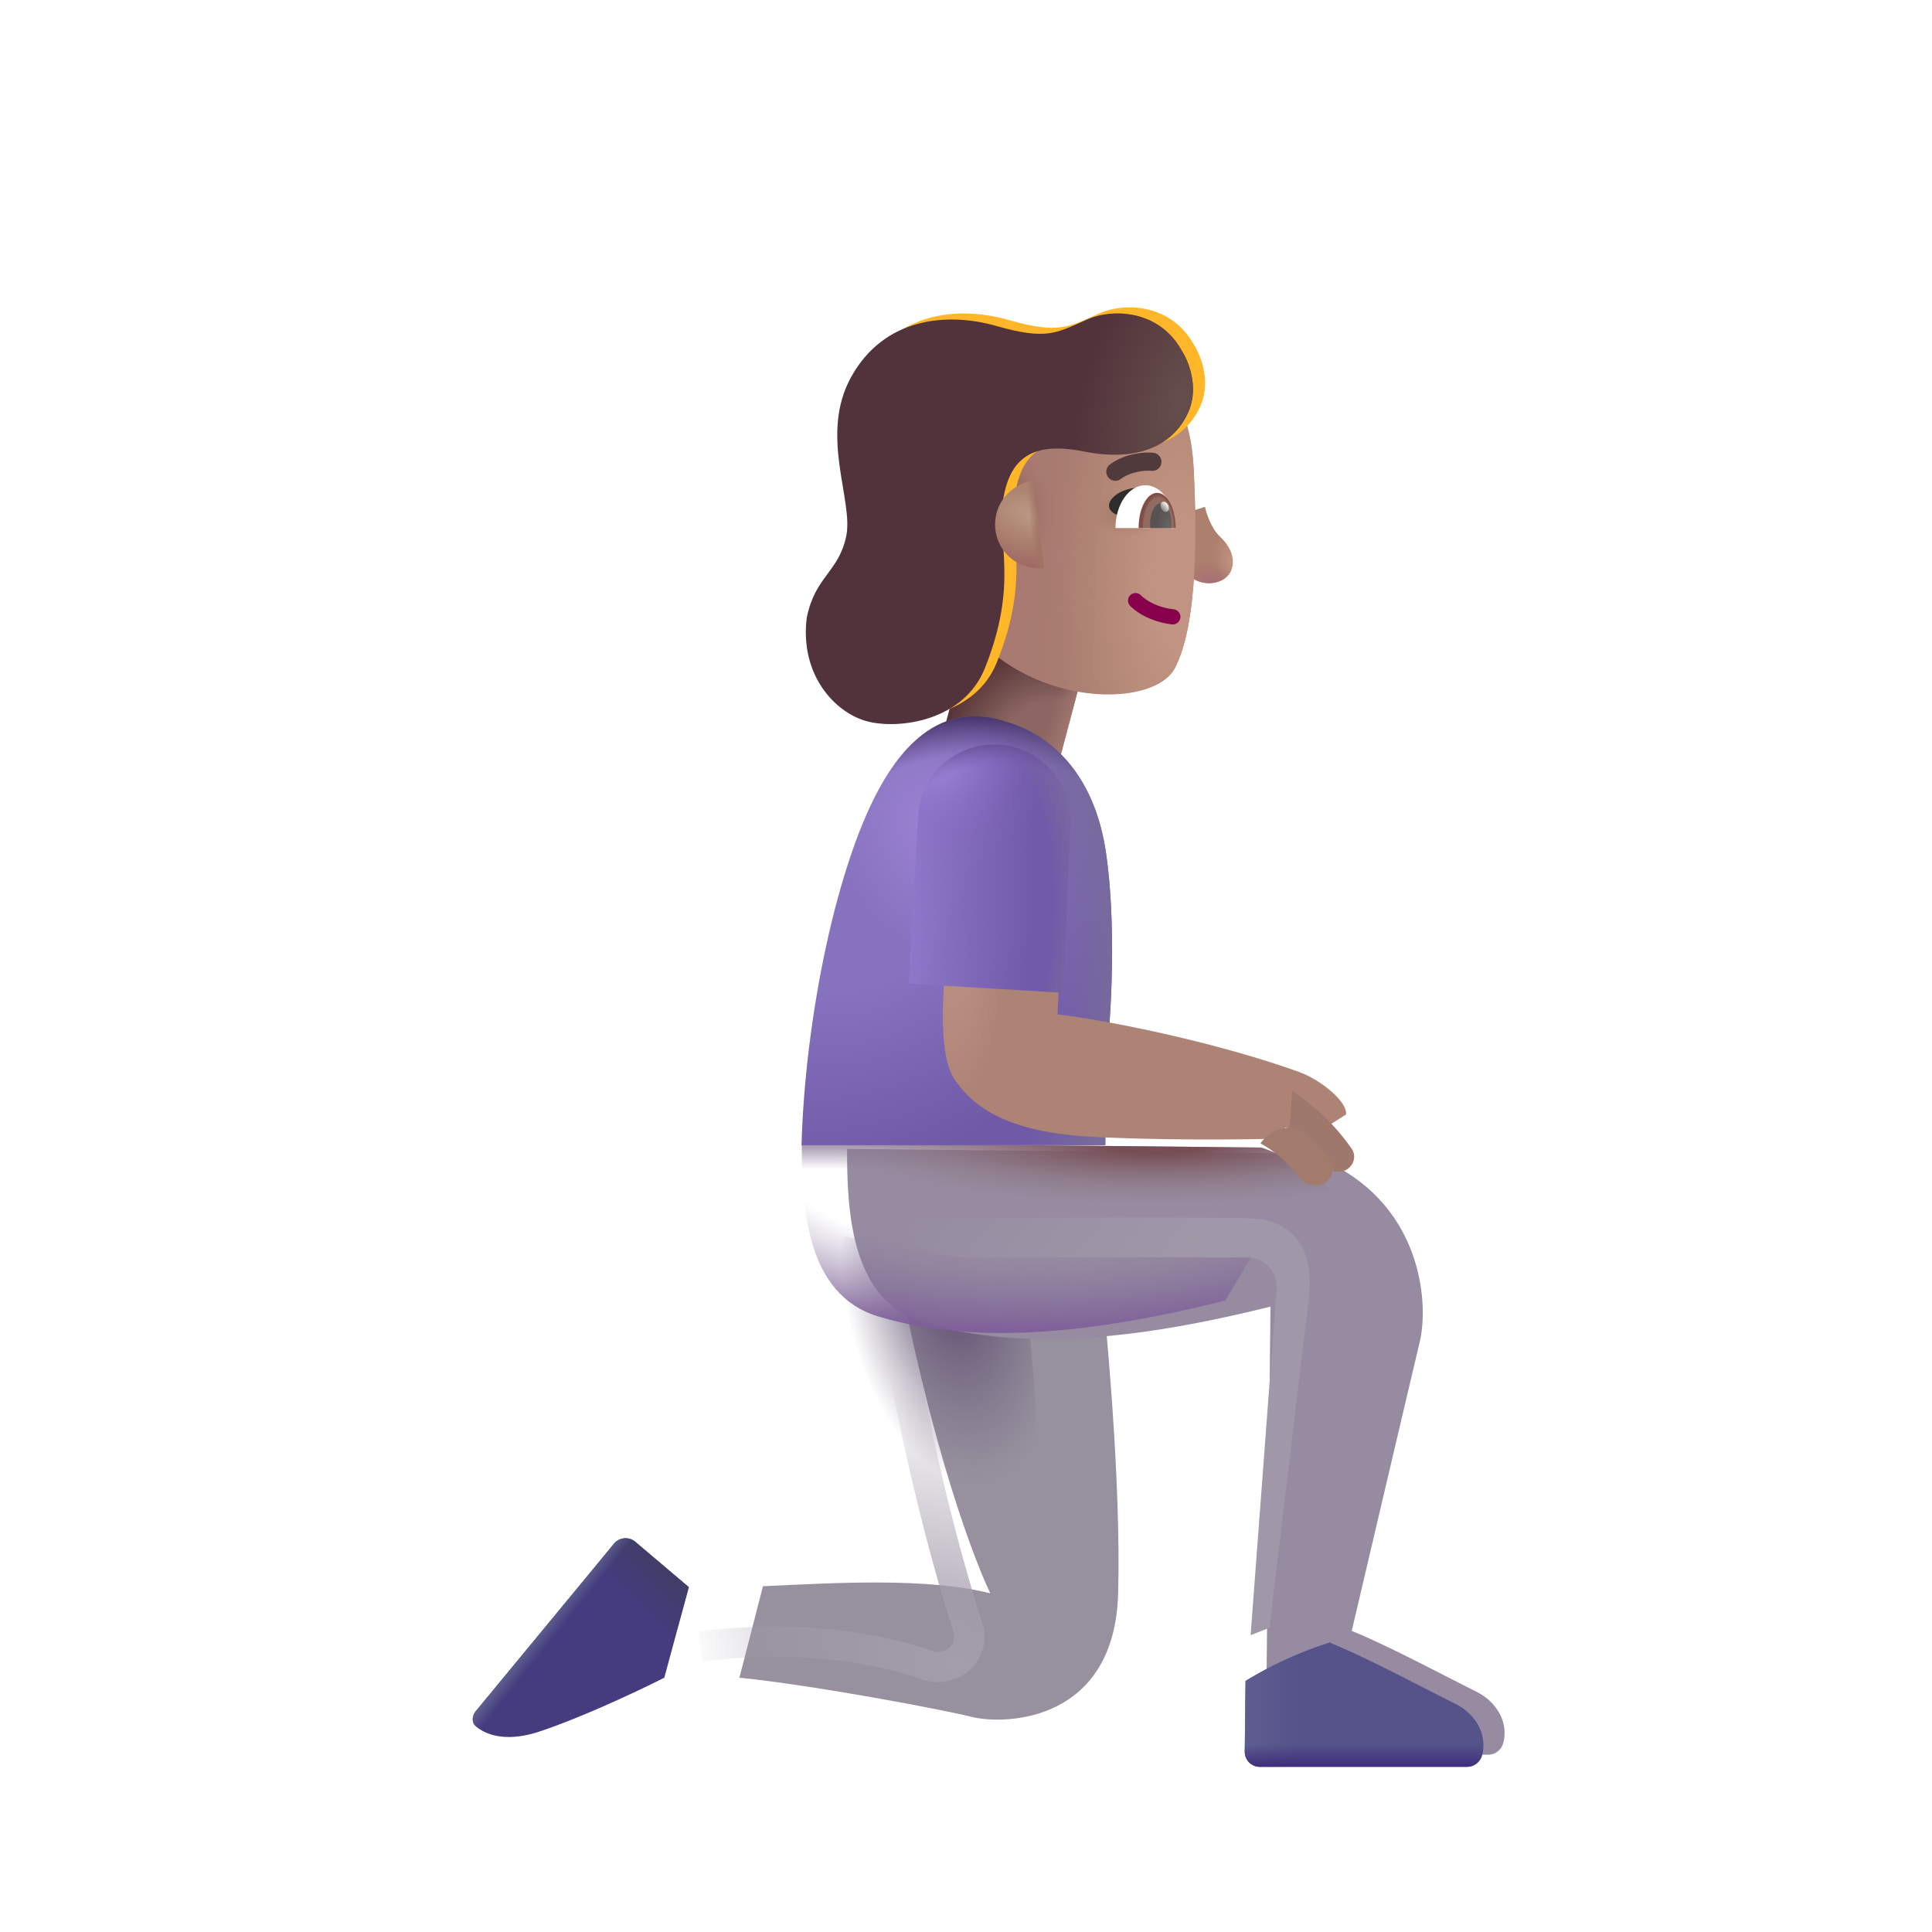 <svg xmlns="http://www.w3.org/2000/svg" fill="none" viewBox="0 0 32 32"><g filter="url(#svg-1c0811f8-7d86-4c6a-a532-2cb5672dac52-a)"><path fill="#97919F" d="M17.27 26.64c.05-1.838-.196-4.492-.32-5.57l-3.485-.696c.555 3.344 1.328 5.508 1.687 6.266-1.062-.266-2.578-.172-3.765-.117l-.39 1.515c1.233.125 3.339.523 3.843.648.562.141 2.372.086 2.43-2.046"/></g><g filter="url(#svg-8f48ae29-c5de-4e94-9bbb-35ec18e3fb77-b)"><path stroke="url(#svg-876e04dd-da05-4894-b4b9-d96a97c0fffc-c)" stroke-width=".5" d="M14.792 21.616c.138.941.573 3.264 1.239 5.338a.5.5 0 0 1-.152.535.55.55 0 0 1-.538.086c-.689-.244-2.053-.526-3.737-.302"/></g><path fill="url(#svg-c905e45f-359d-4816-96dd-d77500fcb3de-d)" d="M17.27 26.64c.05-1.838-.196-4.492-.32-5.57l-3.485-.696c.555 3.344 1.328 5.508 1.687 6.266-1.062-.266-2.578-.172-3.765-.117l-.39 1.515c1.233.125 3.339.523 3.843.648.562.141 2.372.086 2.43-2.046"/><g filter="url(#svg-e04c93c6-0217-48ad-b5ec-c2fe2803f808-e)"><path fill="#968BA1" d="M22.764 22.132c-.137.575-.807 3.427-1.125 4.781.573.232 1.39.668 2.067 1.008.325.163.533.495.443.847a.26.26 0 0 1-.252.196h-3.43a.25.25 0 0 1-.25-.253l.076-7.169c-1.787.442-3.937.808-5.747.262-1.2-.363-1.266-1.817-1.266-2.875l7.61.078c1.874.64 2.046 2.406 1.874 3.125"/></g><path fill="url(#svg-910b88a2-b72e-444e-a584-ae9ce1102590-f)" d="M22.764 22.132c-.137.575-.807 3.427-1.125 4.781.573.232 1.39.668 2.067 1.008.325.163.533.495.443.847a.26.26 0 0 1-.252.196h-3.43a.25.25 0 0 1-.25-.253l.076-7.169c-1.787.442-3.937.808-5.747.262-1.2-.363-1.266-1.817-1.266-2.875l7.61.078c1.874.64 2.046 2.406 1.874 3.125"/><path fill="url(#svg-a1687921-d4cb-4861-a9f7-aa7b0a151f63-g)" d="M22.764 22.132c-.137.575-.807 3.427-1.125 4.781.573.232 1.39.668 2.067 1.008.325.163.533.495.443.847a.26.26 0 0 1-.252.196h-3.43a.25.25 0 0 1-.25-.253l.076-7.169c-1.787.442-3.937.808-5.747.262-1.2-.363-1.266-1.817-1.266-2.875l7.61.078c1.874.64 2.046 2.406 1.874 3.125"/><path fill="url(#svg-5809fda0-eb19-49f8-976a-aff3b3613c6d-h)" d="M20.293 21.545v-.003c-1.787.442-3.937.808-5.747.262-1.2-.363-1.266-1.817-1.266-2.875l7.61.078q.4.138.702.336z"/><g filter="url(#svg-8b296b8c-fba6-44ed-8049-7a8864c66f9f-i)"><path fill="#55538A" d="M20.23 27.542a6.3 6.3 0 0 1 1.413-.643l-.004.014c.433.175 1.005.467 1.55.746q.267.136.517.262c.325.163.533.495.443.847a.26.26 0 0 1-.252.196h-3.43a.25.25 0 0 1-.25-.253z"/><path fill="url(#svg-c94c2342-6bf0-4367-a797-a9a650c5a144-j)" d="M20.23 27.542a6.3 6.3 0 0 1 1.413-.643l-.004.014c.433.175 1.005.467 1.55.746q.267.136.517.262c.325.163.533.495.443.847a.26.26 0 0 1-.252.196h-3.43a.25.25 0 0 1-.25-.253z"/><path fill="url(#svg-6bd51f09-b596-4fe7-9500-b5a26270120f-k)" d="M20.23 27.542a6.3 6.3 0 0 1 1.413-.643l-.004.014c.433.175 1.005.467 1.55.746q.267.136.517.262c.325.163.533.495.443.847a.26.26 0 0 1-.252.196h-3.43a.25.25 0 0 1-.25-.253z"/></g><g filter="url(#svg-b4e4b35f-386f-48b7-8f37-7f9159e9ac6e-l)"><path fill="#443C7F" d="m10.524 25.788.885.75-.406 1.5c-.39.198-1.35.653-2.063.89-.547.183-.887.06-1.056-.083-.078-.065-.066-.178 0-.257l2.285-2.769a.25.25 0 0 1 .355-.031"/><path fill="url(#svg-2e6be431-86d1-492e-bbfb-7e65d129c9a0-m)" d="m10.524 25.788.885.75-.406 1.5c-.39.198-1.35.653-2.063.89-.547.183-.887.06-1.056-.083-.078-.065-.066-.178 0-.257l2.285-2.769a.25.25 0 0 1 .355-.031"/><path fill="url(#svg-d5244cb6-0325-4790-901b-7f438a8decba-n)" d="m10.524 25.788.885.75-.406 1.5c-.39.198-1.35.653-2.063.89-.547.183-.887.06-1.056-.083-.078-.065-.066-.178 0-.257l2.285-2.769a.25.25 0 0 1 .355-.031"/></g><path fill="url(#svg-9bbae1a9-b670-4372-8aa5-3c01c620b159-o)" d="M0 0h1.976v2.198H0z" transform="scale(-1 1)rotate(-14.867 31.004 74.643)"/><path fill="url(#svg-cfd978be-26fd-4de1-9bac-933704377b90-p)" d="M0 0h1.976v2.198H0z" transform="scale(-1 1)rotate(-14.867 31.004 74.643)"/><path fill="url(#svg-c44c78d7-c062-43b5-a538-f8d6c191f8ee-q)" d="M18.323 14.151c.163 1.15.094 2.637-.015 3.528v1.289h-5.032c.055-2.063.578-4.728 1.367-6.047.664-1.11 1.422-1.176 2.055-.957.606.183 1.422.75 1.625 2.187"/><path fill="url(#svg-2c471f8e-ece1-4c4b-895e-1024ddb59795-r)" d="M18.323 14.151c.163 1.15.094 2.637-.015 3.528v1.289h-5.032c.055-2.063.578-4.728 1.367-6.047.664-1.11 1.422-1.176 2.055-.957.606.183 1.422.75 1.625 2.187"/><path fill="url(#svg-95acf1bb-8ca0-4d3c-88c8-d7ac63227c23-s)" d="M18.323 14.151c.163 1.15.094 2.637-.015 3.528v1.289h-5.032c.055-2.063.578-4.728 1.367-6.047.664-1.11 1.422-1.176 2.055-.957.606.183 1.422.75 1.625 2.187"/><path fill="url(#svg-cc67b1d3-2e43-437b-a2f9-8c45c49d7b62-t)" d="M18.323 14.151c.163 1.15.094 2.637-.015 3.528v1.289h-5.032c.055-2.063.578-4.728 1.367-6.047.664-1.11 1.422-1.176 2.055-.957.606.183 1.422.75 1.625 2.187"/><g filter="url(#svg-4b054957-e1d5-4180-961a-a3b9c2bcd4e6-u)"><path fill="#AD8375" d="m17.315 17.1.04-.78-1.891-.126c-.047.664-.118 1.594.148 1.985.266.39.765.858 2.2.945 1.03.063 2.618.057 3.269.031v-.18h.672l.34-.214c.038-.192-.39-.568-.79-.711-1.254-.45-2.96-.82-3.988-.95"/><path fill="url(#svg-131d2ceb-f6f7-4f3b-ba6e-238df3f54df3-v)" d="m17.315 17.1.04-.78-1.891-.126c-.047.664-.118 1.594.148 1.985.266.39.765.858 2.2.945 1.03.063 2.618.057 3.269.031v-.18h.672l.34-.214c.038-.192-.39-.568-.79-.711-1.254-.45-2.96-.82-3.988-.95"/></g><g filter="url(#svg-1f747e9b-1103-4c3f-b4bf-40f50b2a6b1b-w)"><path fill="#9F786D" d="m21.401 18.17-.043.634c.233.181.452.427.603.608a.27.27 0 0 0 .346.059c.117-.073.16-.224.085-.339a3.6 3.6 0 0 0-.99-.961"/></g><g filter="url(#svg-6722e5e7-344a-4011-918a-7852ab669cdc-x)"><path fill="#A27B6D" d="M21.448 18.769c-.325-.003-.516.178-.57.27.271.143.499.375.65.566.1.124.278.17.413.086a.266.266 0 0 0 .079-.39c-.257-.329-.48-.49-.572-.532"/></g><path fill="url(#svg-1390c961-9839-4279-8176-654f8d1a15a4-y)" d="M17.724 13.636a1.261 1.261 0 0 0-2.519-.119l-.155 2.775 2.566.152z"/><path fill="url(#svg-a70fed74-1f6d-4977-aa69-f22d9b7ede3c-z)" d="M17.724 13.636a1.261 1.261 0 0 0-2.519-.119l-.155 2.775 2.566.152z"/><path fill="url(#svg-0d52f241-10dc-4231-a164-88399dd40fc3-A)" d="M17.724 13.636a1.261 1.261 0 0 0-2.519-.119l-.155 2.775 2.566.152z"/><path fill="url(#svg-8f496590-65eb-4234-8d66-4af3ae7d0112-B)" d="M17.724 13.636a1.261 1.261 0 0 0-2.519-.119l-.155 2.775 2.566.152z"/><g filter="url(#svg-adee15bb-e698-47ef-a52a-2f0460b0e340-C)"><path fill="url(#svg-1ee44d98-c99f-48ca-a633-153042700bf8-D)" d="m21.683 21.468-.657 5.492-.312.125.43-5.73a.487.487 0 0 0-.482-.528c-.926-.006-3.848 0-4.542 0-.813 0-1.094-.273-1.094-.648 1.193-.01 4.677-.025 5.664 0s1.04.862.992 1.289"/></g><path fill="url(#svg-da49b16a-cf44-45bf-9035-1e1d12be5778-E)" d="M20.208 8.89c-.156-.147-.23-.405-.25-.496l-.2.065v1.125c.214.137.538.081.63-.124.078-.176.015-.387-.18-.57"/><path fill="url(#svg-9735b0c3-a602-40da-9126-6f9f9d65913b-F)" d="M20.208 8.89c-.156-.147-.23-.405-.25-.496l-.2.065v1.125c.214.137.538.081.63-.124.078-.176.015-.387-.18-.57"/><g filter="url(#svg-50f0e7f6-040d-4f98-91fa-1c0d1979bcf5-G)"><path fill="url(#svg-daf415a0-4d52-48c8-a157-2f3fa2abf872-H)" d="M19.97 7.953c-.038-.802-.297-1.188-.42-1.3h-3.732l-.062 3.163c.866 2.122 3.511 2.213 3.906 1.445.395-.767.353-2.38.309-3.308"/><path fill="url(#svg-5dbd446e-abcc-4810-9471-54b5335a2bb9-I)" d="M19.97 7.953c-.038-.802-.297-1.188-.42-1.3h-3.732l-.062 3.163c.866 2.122 3.511 2.213 3.906 1.445.395-.767.353-2.38.309-3.308"/><path fill="url(#svg-ff4c91d1-e2ab-4669-8af2-8938a66c9334-J)" d="M19.97 7.953c-.038-.802-.297-1.188-.42-1.3h-3.732l-.062 3.163c.866 2.122 3.511 2.213 3.906 1.445.395-.767.353-2.38.309-3.308"/><path fill="url(#svg-640ec935-2b43-4cad-8af5-a78b8fe7d2e0-K)" d="M19.97 7.953c-.038-.802-.297-1.188-.42-1.3h-3.732l-.062 3.163c.866 2.122 3.511 2.213 3.906 1.445.395-.767.353-2.38.309-3.308"/></g><g filter="url(#svg-76e6d476-d9ae-451d-993d-981a341849dc-L)"><path fill="#FFB629" d="M20.09 6.606c.172-.41-.016-.844-.113-.992-.367-.672-1.128-.716-1.567-.524-.515.227-.669.347-1.503.11-.837-.239-1.868-.13-2.407.84-.539.968.047 2.058-.086 2.652-.132.594-.512.652-.652 1.34-.117.953.473 1.574.996 1.714.524.141 1.602 0 1.953-.875.576-1.431.184-2.109.31-2.828.124-.718.554-.921 1.335-.765.92.184 1.506-.126 1.734-.672"/></g><g filter="url(#svg-340ede62-1164-42f5-9f54-6cfe3ec39558-M)"><path fill="#52333B" d="M20.09 6.606c.172-.41-.016-.844-.113-.992-.367-.672-1.128-.716-1.567-.524-.515.227-.669.347-1.503.11-.837-.239-1.868-.13-2.407.84-.539.968.047 2.058-.086 2.652-.132.594-.512.652-.652 1.34-.117.953.473 1.574.996 1.714.524.141 1.602 0 1.953-.875.576-1.431.184-2.109.31-2.828.124-.718.554-.921 1.335-.765.92.184 1.506-.126 1.734-.672"/><path fill="url(#svg-7b6b0871-3016-422f-9ca5-529740da84e6-N)" d="M20.09 6.606c.172-.41-.016-.844-.113-.992-.367-.672-1.128-.716-1.567-.524-.515.227-.669.347-1.503.11-.837-.239-1.868-.13-2.407.84-.539.968.047 2.058-.086 2.652-.132.594-.512.652-.652 1.34-.117.953.473 1.574.996 1.714.524.141 1.602 0 1.953-.875.576-1.431.184-2.109.31-2.828.124-.718.554-.921 1.335-.765.92.184 1.506-.126 1.734-.672"/></g><path fill="url(#svg-618259e6-3525-4dac-b5c4-5c0942b77182-O)" d="m17.298 9.407-.2-1.44a.727.727 0 0 0 .2 1.44"/><path fill="url(#svg-79d537e4-7d01-496d-90fe-63f00815dc70-P)" d="m17.298 9.407-.2-1.44a.727.727 0 0 0 .2 1.44"/><path fill="url(#svg-e03172fd-93c0-4b82-b167-fd7e94be7e0e-Q)" d="m17.298 9.407-.2-1.44a.727.727 0 0 0 .2 1.44"/><path fill="#86004C" fill-rule="evenodd" d="M18.719 9.86a.125.125 0 0 0 .002.177c.238.234.582.293.692.305a.125.125 0 1 0 .025-.25c-.094-.009-.366-.06-.542-.233a.125.125 0 0 0-.177.001" clip-rule="evenodd"/><g filter="url(#svg-8f32278b-d3e0-4fea-9505-01fa4438ff7d-R)"><path fill="#513A3C" fill-rule="evenodd" d="M18.952 7.714a.8.8 0 0 1 .216-.016.15.15 0 1 0 .038-.298 1 1 0 0 0-.313.02 1 1 0 0 0-.409.173.15.15 0 1 0 .179.241c.084-.063.19-.1.288-.12" clip-rule="evenodd"/></g><path fill="#2F2C2D" d="M18.439 8.236c.131-.132.349-.162.441-.16l-.302.466c-.148-.008-.303-.143-.14-.306"/><path fill="#fff" d="M19.464 8.747h-.988c0-.392.221-.71.494-.71s.494.318.494.71"/><path fill="url(#svg-c7ed936a-77d5-422d-adc0-d82344ff6be9-S)" d="M18.859 8.747v-.004c0-.32.137-.58.306-.58.17 0 .307.26.307.58v.004z"/><path fill="url(#svg-20481b90-b97c-49ff-8d59-f47d4d07c10e-T)" d="M19.054 8.747a1 1 0 0 1-.004-.073c0-.185.079-.336.176-.336s.176.15.176.336a1 1 0 0 1-.004.073z"/><ellipse cx=".064" cy=".088" fill="url(#svg-14ee1bf1-f73a-4f78-b069-b4453dd73492-U)" rx=".064" ry=".088" transform="scale(-1 1)rotate(24.61 -28.655 -40.125)"/><defs><radialGradient id="svg-876e04dd-da05-4894-b4b9-d96a97c0fffc-c" cx="0" cy="0" r="1" gradientTransform="rotate(-130.67 14.274 10.16)scale(5.347 3.971)" gradientUnits="userSpaceOnUse"><stop stop-color="#A49DAC"/><stop offset="1" stop-color="#A49DAC" stop-opacity="0"/></radialGradient><radialGradient id="svg-c905e45f-359d-4816-96dd-d77500fcb3de-d" cx="0" cy="0" r="1" gradientTransform="matrix(.531 3.296 -1.781 .287 15.776 21.257)" gradientUnits="userSpaceOnUse"><stop offset=".189" stop-color="#6A5A7A"/><stop offset="1" stop-color="#766B81" stop-opacity="0"/></radialGradient><radialGradient id="svg-a1687921-d4cb-4861-a9f7-aa7b0a151f63-g" cx="0" cy="0" r="1" gradientTransform="matrix(0 1.031 -5.38 0 19.151 18.929)" gradientUnits="userSpaceOnUse"><stop offset=".167" stop-color="#774E55"/><stop offset="1" stop-color="#8F7C7F" stop-opacity="0"/></radialGradient><radialGradient id="svg-5809fda0-eb19-49f8-976a-aff3b3613c6d-h" cx="0" cy="0" r="1" gradientTransform="rotate(88.005 -1.078 18.609)scale(3.143 8.293)" gradientUnits="userSpaceOnUse"><stop offset=".558" stop-color="#857297" stop-opacity="0"/><stop offset=".971" stop-color="#7E5E9A"/></radialGradient><radialGradient id="svg-9bbae1a9-b670-4372-8aa5-3c01c620b159-o" cx="0" cy="0" r="1" gradientTransform="rotate(-28.776 4.415 1.215)scale(2.03 1.855)" gradientUnits="userSpaceOnUse"><stop offset=".535" stop-color="#8B6662"/><stop offset="1" stop-color="#583437"/></radialGradient><radialGradient id="svg-c44c78d7-c062-43b5-a538-f8d6c191f8ee-q" cx="0" cy="0" r="1" gradientTransform="matrix(3.453 4 -4.995 4.312 14.323 14.554)" gradientUnits="userSpaceOnUse"><stop offset=".317" stop-color="#8672BE"/><stop offset=".849" stop-color="#7059A7"/></radialGradient><radialGradient id="svg-2c471f8e-ece1-4c4b-895e-1024ddb59795-r" cx="0" cy="0" r="1" gradientTransform="matrix(1.237 2.059 -1.536 .922 15.555 13.76)" gradientUnits="userSpaceOnUse"><stop stop-color="#9C83D3"/><stop offset="1" stop-color="#9C83D3" stop-opacity="0"/></radialGradient><radialGradient id="svg-95acf1bb-8ca0-4d3c-88c8-d7ac63227c23-s" cx="0" cy="0" r="1" gradientTransform="rotate(3.591 -252.608 244.816)scale(3.742 6.803)" gradientUnits="userSpaceOnUse"><stop offset=".723" stop-color="#786C9A" stop-opacity="0"/><stop offset="1" stop-color="#786C9A"/></radialGradient><radialGradient id="svg-cc67b1d3-2e43-437b-a2f9-8c45c49d7b62-t" cx="0" cy="0" r="1" gradientTransform="rotate(-81.753 18.59 .076)scale(6.99 5.262)" gradientUnits="userSpaceOnUse"><stop offset=".86" stop-color="#56427B" stop-opacity="0"/><stop offset=".968" stop-color="#342452"/></radialGradient><radialGradient id="svg-131d2ceb-f6f7-4f3b-ba6e-238df3f54df3-v" cx="0" cy="0" r="1" gradientTransform="matrix(-.125 2.344 -.805 -.043 15.651 16.298)" gradientUnits="userSpaceOnUse"><stop offset=".238" stop-color="#B98E81"/><stop offset="1" stop-color="#B98E81" stop-opacity="0"/></radialGradient><radialGradient id="svg-a70fed74-1f6d-4977-aa69-f22d9b7ede3c-z" cx="0" cy="0" r="1" gradientTransform="rotate(51.841 -5.251 22.332)scale(1.351 1.545)" gradientUnits="userSpaceOnUse"><stop stop-color="#9D84D5"/><stop offset="1" stop-color="#8366C0" stop-opacity="0"/></radialGradient><radialGradient id="svg-0d52f241-10dc-4231-a164-88399dd40fc3-A" cx="0" cy="0" r="1" gradientTransform="rotate(11.373 -72.197 84.55)scale(2.773 5.187)" gradientUnits="userSpaceOnUse"><stop offset=".756" stop-color="#79699E" stop-opacity="0"/><stop offset=".909" stop-color="#79699E"/></radialGradient><radialGradient id="svg-8f496590-65eb-4234-8d66-4af3ae7d0112-B" cx="0" cy="0" r="1" gradientTransform="rotate(-86.772 16.452 -.863)scale(3.349 2.704)" gradientUnits="userSpaceOnUse"><stop offset=".868" stop-color="#7A61B3" stop-opacity="0"/><stop offset="1" stop-color="#624A8D"/></radialGradient><radialGradient id="svg-da49b16a-cf44-45bf-9035-1e1d12be5778-E" cx="0" cy="0" r="1" gradientTransform="rotate(151.14 9.052 7.302)scale(.558 .796)" gradientUnits="userSpaceOnUse"><stop offset=".101" stop-color="#BF9580"/><stop offset=".684" stop-color="#AD7F6D"/></radialGradient><radialGradient id="svg-9735b0c3-a602-40da-9126-6f9f9d65913b-F" cx="0" cy="0" r="1" gradientTransform="matrix(.123 -.305 .451 .182 20.089 9.66)" gradientUnits="userSpaceOnUse"><stop stop-color="#A66D75"/><stop offset="1" stop-color="#A66D75" stop-opacity="0"/></radialGradient><radialGradient id="svg-5dbd446e-abcc-4810-9471-54b5335a2bb9-I" cx="0" cy="0" r="1" gradientTransform="matrix(.844 -.047 .057 1.029 16.824 8.65)" gradientUnits="userSpaceOnUse"><stop offset=".156" stop-color="#916051"/><stop offset="1" stop-color="#9C6E67" stop-opacity="0"/></radialGradient><radialGradient id="svg-ff4c91d1-e2ab-4669-8af2-8938a66c9334-J" cx="0" cy="0" r="1" gradientTransform="matrix(0 -5.188 2.016 0 19.72 9.838)" gradientUnits="userSpaceOnUse"><stop offset=".219" stop-color="#C19382"/><stop offset="1" stop-color="#BD927E" stop-opacity="0"/></radialGradient><radialGradient id="svg-640ec935-2b43-4cad-8af5-a78b8fe7d2e0-K" cx="0" cy="0" r="1" gradientTransform="matrix(0 .391 -.609 0 18.892 8.698)" gradientUnits="userSpaceOnUse"><stop offset=".155" stop-color="#A67D65"/><stop offset="1" stop-color="#A67D65" stop-opacity="0"/></radialGradient><radialGradient id="svg-7b6b0871-3016-422f-9ca5-529740da84e6-N" cx="0" cy="0" r="1" gradientTransform="matrix(-1.535 -.432 .925 -3.289 19.947 6.416)" gradientUnits="userSpaceOnUse"><stop stop-color="#654E4B"/><stop offset="1" stop-color="#654E4B" stop-opacity="0"/></radialGradient><radialGradient id="svg-618259e6-3525-4dac-b5c4-5c0942b77182-O" cx="0" cy="0" r="1" gradientTransform="rotate(-163.812 9.18 3.048)scale(.757 .369)" gradientUnits="userSpaceOnUse"><stop offset=".17" stop-color="#BA9682"/><stop offset="1" stop-color="#AD8570"/></radialGradient><radialGradient id="svg-79d537e4-7d01-496d-90fe-63f00815dc70-P" cx="0" cy="0" r="1" gradientTransform="rotate(100.843 5.155 11.19)scale(1.201 1.252)" gradientUnits="userSpaceOnUse"><stop offset=".556" stop-color="#9E6563" stop-opacity="0"/><stop offset="1" stop-color="#9E6563"/></radialGradient><radialGradient id="svg-c7ed936a-77d5-422d-adc0-d82344ff6be9-S" cx="0" cy="0" r="1" gradientTransform="matrix(-.273 0 0 -.531 19.187 8.725)" gradientUnits="userSpaceOnUse"><stop offset=".895" stop-color="#916A62"/><stop offset="1" stop-color="#824D44"/></radialGradient><radialGradient id="svg-20481b90-b97c-49ff-8d59-f47d4d07c10e-T" cx="0" cy="0" r="1" gradientTransform="matrix(-.25 0 0 -.541 19.355 8.747)" gradientUnits="userSpaceOnUse"><stop stop-color="#666361"/><stop offset=".813" stop-color="#565352"/></radialGradient><filter id="svg-1c0811f8-7d86-4c6a-a532-2cb5672dac52-a" width="7.28" height="8.609" x="10.996" y="20.124" color-interpolation-filters="sRGB" filterUnits="userSpaceOnUse"><feFlood flood-opacity="0" result="BackgroundImageFix"/><feBlend in="SourceGraphic" in2="BackgroundImageFix" result="shape"/><feColorMatrix in="SourceAlpha" result="hardAlpha" values="0 0 0 0 0 0 0 0 0 0 0 0 0 0 0 0 0 0 127 0"/><feOffset dx=".25" dy="-.25"/><feGaussianBlur stdDeviation=".375"/><feComposite in2="hardAlpha" k2="-1" k3="1" operator="arithmetic"/><feColorMatrix values="0 0 0 0 0.518 0 0 0 0 0.384 0 0 0 0 0.635 0 0 0 1 0"/><feBlend in2="shape" result="effect1_innerShadow_2_2128"/><feColorMatrix in="SourceAlpha" result="hardAlpha" values="0 0 0 0 0 0 0 0 0 0 0 0 0 0 0 0 0 0 127 0"/><feOffset dx="1"/><feGaussianBlur stdDeviation=".5"/><feComposite in2="hardAlpha" k2="-1" k3="1" operator="arithmetic"/><feColorMatrix values="0 0 0 0 0.494 0 0 0 0 0.467 0 0 0 0 0.522 0 0 0 1 0"/><feBlend in2="effect1_innerShadow_2_2128" result="effect2_innerShadow_2_2128"/></filter><filter id="svg-8f48ae29-c5de-4e94-9bbb-35ec18e3fb77-b" width="5.734" height="7.279" x="11.071" y="21.08" color-interpolation-filters="sRGB" filterUnits="userSpaceOnUse"><feFlood flood-opacity="0" result="BackgroundImageFix"/><feBlend in="SourceGraphic" in2="BackgroundImageFix" result="shape"/><feGaussianBlur result="effect1_foregroundBlur_2_2128" stdDeviation=".25"/></filter><filter id="svg-e04c93c6-0217-48ad-b5ec-c2fe2803f808-e" width="11.64" height="10.135" x="13.28" y="18.929" color-interpolation-filters="sRGB" filterUnits="userSpaceOnUse"><feFlood flood-opacity="0" result="BackgroundImageFix"/><feBlend in="SourceGraphic" in2="BackgroundImageFix" result="shape"/><feColorMatrix in="SourceAlpha" result="hardAlpha" values="0 0 0 0 0 0 0 0 0 0 0 0 0 0 0 0 0 0 127 0"/><feOffset dx=".75" dy=".1"/><feGaussianBlur stdDeviation=".375"/><feComposite in2="hardAlpha" k2="-1" k3="1" operator="arithmetic"/><feColorMatrix values="0 0 0 0 0.518 0 0 0 0 0.49 0 0 0 0 0.545 0 0 0 1 0"/><feBlend in2="shape" result="effect1_innerShadow_2_2128"/></filter><filter id="svg-8b296b8c-fba6-44ed-8049-7a8864c66f9f-i" width="4.352" height="2.364" x="20.218" y="26.899" color-interpolation-filters="sRGB" filterUnits="userSpaceOnUse"><feFlood flood-opacity="0" result="BackgroundImageFix"/><feBlend in="SourceGraphic" in2="BackgroundImageFix" result="shape"/><feColorMatrix in="SourceAlpha" result="hardAlpha" values="0 0 0 0 0 0 0 0 0 0 0 0 0 0 0 0 0 0 127 0"/><feOffset dx=".4" dy=".3"/><feGaussianBlur stdDeviation=".25"/><feComposite in2="hardAlpha" k2="-1" k3="1" operator="arithmetic"/><feColorMatrix values="0 0 0 0 0.255 0 0 0 0 0.255 0 0 0 0 0.443 0 0 0 1 0"/><feBlend in2="shape" result="effect1_innerShadow_2_2128"/></filter><filter id="svg-b4e4b35f-386f-48b7-8f37-7f9159e9ac6e-l" width="3.579" height="3.542" x="7.83" y="25.479" color-interpolation-filters="sRGB" filterUnits="userSpaceOnUse"><feFlood flood-opacity="0" result="BackgroundImageFix"/><feBlend in="SourceGraphic" in2="BackgroundImageFix" result="shape"/><feColorMatrix in="SourceAlpha" result="hardAlpha" values="0 0 0 0 0 0 0 0 0 0 0 0 0 0 0 0 0 0 127 0"/><feOffset dy="-.25"/><feGaussianBlur stdDeviation=".25"/><feComposite in2="hardAlpha" k2="-1" k3="1" operator="arithmetic"/><feColorMatrix values="0 0 0 0 0.247 0 0 0 0 0.169 0 0 0 0 0.486 0 0 0 1 0"/><feBlend in2="shape" result="effect1_innerShadow_2_2128"/></filter><filter id="svg-4b054957-e1d5-4180-961a-a3b9c2bcd4e6-u" width="6.876" height="3.179" x="15.419" y="15.994" color-interpolation-filters="sRGB" filterUnits="userSpaceOnUse"><feFlood flood-opacity="0" result="BackgroundImageFix"/><feBlend in="SourceGraphic" in2="BackgroundImageFix" result="shape"/><feColorMatrix in="SourceAlpha" result="hardAlpha" values="0 0 0 0 0 0 0 0 0 0 0 0 0 0 0 0 0 0 127 0"/><feOffset dx=".2" dy="-.2"/><feGaussianBlur stdDeviation=".5"/><feComposite in2="hardAlpha" k2="-1" k3="1" operator="arithmetic"/><feColorMatrix values="0 0 0 0 0.6 0 0 0 0 0.404 0 0 0 0 0.306 0 0 0 1 0"/><feBlend in2="shape" result="effect1_innerShadow_2_2128"/><feColorMatrix in="SourceAlpha" result="hardAlpha" values="0 0 0 0 0 0 0 0 0 0 0 0 0 0 0 0 0 0 127 0"/><feOffset dy="-.1"/><feGaussianBlur stdDeviation=".25"/><feComposite in2="hardAlpha" k2="-1" k3="1" operator="arithmetic"/><feColorMatrix values="0 0 0 0 0.588 0 0 0 0 0.337 0 0 0 0 0.522 0 0 0 1 0"/><feBlend in2="effect1_innerShadow_2_2128" result="effect2_innerShadow_2_2128"/></filter><filter id="svg-1f747e9b-1103-4c3f-b4bf-40f50b2a6b1b-w" width="1.071" height="1.439" x="21.358" y="18.071" color-interpolation-filters="sRGB" filterUnits="userSpaceOnUse"><feFlood flood-opacity="0" result="BackgroundImageFix"/><feBlend in="SourceGraphic" in2="BackgroundImageFix" result="shape"/><feColorMatrix in="SourceAlpha" result="hardAlpha" values="0 0 0 0 0 0 0 0 0 0 0 0 0 0 0 0 0 0 127 0"/><feOffset dy="-.1"/><feGaussianBlur stdDeviation=".125"/><feComposite in2="hardAlpha" k2="-1" k3="1" operator="arithmetic"/><feColorMatrix values="0 0 0 0 0.608 0 0 0 0 0.4 0 0 0 0 0.482 0 0 0 1 0"/><feBlend in2="shape" result="effect1_innerShadow_2_2128"/></filter><filter id="svg-6722e5e7-344a-4011-918a-7852ab669cdc-x" width="1.196" height="1.065" x="20.878" y="18.669" color-interpolation-filters="sRGB" filterUnits="userSpaceOnUse"><feFlood flood-opacity="0" result="BackgroundImageFix"/><feBlend in="SourceGraphic" in2="BackgroundImageFix" result="shape"/><feColorMatrix in="SourceAlpha" result="hardAlpha" values="0 0 0 0 0 0 0 0 0 0 0 0 0 0 0 0 0 0 127 0"/><feOffset dy="-.1"/><feGaussianBlur stdDeviation=".125"/><feComposite in2="hardAlpha" k2="-1" k3="1" operator="arithmetic"/><feColorMatrix values="0 0 0 0 0.608 0 0 0 0 0.4 0 0 0 0 0.482 0 0 0 1 0"/><feBlend in2="shape" result="effect1_innerShadow_2_2128"/></filter><filter id="svg-adee15bb-e698-47ef-a52a-2f0460b0e340-C" width="8.168" height="8.42" x="14.276" y="19.415" color-interpolation-filters="sRGB" filterUnits="userSpaceOnUse"><feFlood flood-opacity="0" result="BackgroundImageFix"/><feBlend in="SourceGraphic" in2="BackgroundImageFix" result="shape"/><feGaussianBlur result="effect1_foregroundBlur_2_2128" stdDeviation=".375"/></filter><filter id="svg-50f0e7f6-040d-4f98-91fa-1c0d1979bcf5-G" width="4.443" height="5.249" x="15.556" y="6.452" color-interpolation-filters="sRGB" filterUnits="userSpaceOnUse"><feFlood flood-opacity="0" result="BackgroundImageFix"/><feBlend in="SourceGraphic" in2="BackgroundImageFix" result="shape"/><feColorMatrix in="SourceAlpha" result="hardAlpha" values="0 0 0 0 0 0 0 0 0 0 0 0 0 0 0 0 0 0 127 0"/><feOffset dx="-.2" dy="-.2"/><feGaussianBlur stdDeviation=".5"/><feComposite in2="hardAlpha" k2="-1" k3="1" operator="arithmetic"/><feColorMatrix values="0 0 0 0 0.545 0 0 0 0 0.329 0 0 0 0 0.431 0 0 0 1 0"/><feBlend in2="shape" result="effect1_innerShadow_2_2128"/></filter><filter id="svg-76e6d476-d9ae-451d-993d-981a341849dc-L" width="7.013" height="7.503" x="13.347" y="4.691" color-interpolation-filters="sRGB" filterUnits="userSpaceOnUse"><feFlood flood-opacity="0" result="BackgroundImageFix"/><feBlend in="SourceGraphic" in2="BackgroundImageFix" result="shape"/><feColorMatrix in="SourceAlpha" result="hardAlpha" values="0 0 0 0 0 0 0 0 0 0 0 0 0 0 0 0 0 0 127 0"/><feOffset dx="-.4" dy=".4"/><feGaussianBlur stdDeviation=".3"/><feComposite in2="hardAlpha" k2="-1" k3="1" operator="arithmetic"/><feColorMatrix values="0 0 0 0 1 0 0 0 0 0.843 0 0 0 0 0.208 0 0 0 1 0"/><feBlend in2="shape" result="effect1_innerShadow_2_2128"/><feColorMatrix in="SourceAlpha" result="hardAlpha" values="0 0 0 0 0 0 0 0 0 0 0 0 0 0 0 0 0 0 127 0"/><feOffset dx=".2" dy="-.3"/><feGaussianBlur stdDeviation=".4"/><feComposite in2="hardAlpha" k2="-1" k3="1" operator="arithmetic"/><feColorMatrix values="0 0 0 0 1 0 0 0 0 0.608 0 0 0 0 0.118 0 0 0 1 0"/><feBlend in2="effect1_innerShadow_2_2128" result="effect2_innerShadow_2_2128"/></filter><filter id="svg-340ede62-1164-42f5-9f54-6cfe3ec39558-M" width="6.813" height="7.403" x="13.347" y="4.791" color-interpolation-filters="sRGB" filterUnits="userSpaceOnUse"><feFlood flood-opacity="0" result="BackgroundImageFix"/><feBlend in="SourceGraphic" in2="BackgroundImageFix" result="shape"/><feColorMatrix in="SourceAlpha" result="hardAlpha" values="0 0 0 0 0 0 0 0 0 0 0 0 0 0 0 0 0 0 127 0"/><feOffset dx="-.4" dy=".4"/><feGaussianBlur stdDeviation=".3"/><feComposite in2="hardAlpha" k2="-1" k3="1" operator="arithmetic"/><feColorMatrix values="0 0 0 0 0.404 0 0 0 0 0.294 0 0 0 0 0.286 0 0 0 1 0"/><feBlend in2="shape" result="effect1_innerShadow_2_2128"/><feColorMatrix in="SourceAlpha" result="hardAlpha" values="0 0 0 0 0 0 0 0 0 0 0 0 0 0 0 0 0 0 127 0"/><feOffset dy="-.2"/><feGaussianBlur stdDeviation=".25"/><feComposite in2="hardAlpha" k2="-1" k3="1" operator="arithmetic"/><feColorMatrix values="0 0 0 0 0.29 0 0 0 0 0.173 0 0 0 0 0.212 0 0 0 1 0"/><feBlend in2="effect1_innerShadow_2_2128" result="effect2_innerShadow_2_2128"/></filter><filter id="svg-8f32278b-d3e0-4fea-9505-01fa4438ff7d-R" width="1.013" height=".568" x="18.324" y="7.396" color-interpolation-filters="sRGB" filterUnits="userSpaceOnUse"><feFlood flood-opacity="0" result="BackgroundImageFix"/><feBlend in="SourceGraphic" in2="BackgroundImageFix" result="shape"/><feColorMatrix in="SourceAlpha" result="hardAlpha" values="0 0 0 0 0 0 0 0 0 0 0 0 0 0 0 0 0 0 127 0"/><feOffset dx="-.1" dy=".1"/><feGaussianBlur stdDeviation=".1"/><feComposite in2="hardAlpha" k2="-1" k3="1" operator="arithmetic"/><feColorMatrix values="0 0 0 0 0.259 0 0 0 0 0.169 0 0 0 0 0.161 0 0 0 1 0"/><feBlend in2="shape" result="effect1_innerShadow_2_2128"/></filter><linearGradient id="svg-910b88a2-b72e-444e-a584-ae9ce1102590-f" x1="15.214" x2="15.214" y1="18.835" y2="19.366" gradientUnits="userSpaceOnUse"><stop stop-color="#897694"/><stop offset="1" stop-color="#897694" stop-opacity="0"/></linearGradient><linearGradient id="svg-c94c2342-6bf0-4367-a797-a9a650c5a144-j" x1="20.089" x2="21.073" y1="28.101" y2="28.101" gradientUnits="userSpaceOnUse"><stop stop-color="#605F91"/><stop offset="1" stop-color="#605F91" stop-opacity="0"/></linearGradient><linearGradient id="svg-6bd51f09-b596-4fe7-9500-b5a26270120f-k" x1="21.526" x2="21.526" y1="28.964" y2="28.593" gradientUnits="userSpaceOnUse"><stop stop-color="#3F2D7E"/><stop offset="1" stop-color="#3F2D7E" stop-opacity="0"/></linearGradient><linearGradient id="svg-2e6be431-86d1-492e-bbfb-7e65d129c9a0-m" x1="11.064" x2="10.378" y1="26.054" y2="26.718" gradientUnits="userSpaceOnUse"><stop stop-color="#3F3E62"/><stop offset="1" stop-color="#3F3E62" stop-opacity="0"/></linearGradient><linearGradient id="svg-d5244cb6-0325-4790-901b-7f438a8decba-n" x1="8.917" x2="9.132" y1="27.257" y2="27.429" gradientUnits="userSpaceOnUse"><stop offset=".098" stop-color="#60608E"/><stop offset="1" stop-color="#60608E" stop-opacity="0"/></linearGradient><linearGradient id="svg-cfd978be-26fd-4de1-9bac-933704377b90-p" x1="-.013" x2=".367" y1="1.808" y2="1.78" gradientUnits="userSpaceOnUse"><stop stop-color="#A0776E"/><stop offset="1" stop-color="#A0776E" stop-opacity="0"/></linearGradient><linearGradient id="svg-1390c961-9839-4279-8176-654f8d1a15a4-y" x1="15.05" x2="17.115" y1="15.132" y2="15.226" gradientUnits="userSpaceOnUse"><stop stop-color="#8F77C9"/><stop offset="1" stop-color="#725AAA"/></linearGradient><linearGradient id="svg-1ee44d98-c99f-48ca-a633-153042700bf8-D" x1="21.694" x2="15.214" y1="25.851" y2="19.913" gradientUnits="userSpaceOnUse"><stop offset=".552" stop-color="#A098A8"/><stop offset="1" stop-color="#A098A8" stop-opacity="0"/></linearGradient><linearGradient id="svg-daf415a0-4d52-48c8-a157-2f3fa2abf872-H" x1="17.136" x2="19.998" y1="9.393" y2="9.565" gradientUnits="userSpaceOnUse"><stop stop-color="#A87A72"/><stop offset="1" stop-color="#AB826C"/></linearGradient><linearGradient id="svg-e03172fd-93c0-4b82-b167-fd7e94be7e0e-Q" x1="17.201" x2="17.052" y1="8.602" y2="8.614" gradientUnits="userSpaceOnUse"><stop stop-color="#A17363"/><stop offset="1" stop-color="#A17363" stop-opacity="0"/></linearGradient><linearGradient id="svg-14ee1bf1-f73a-4f78-b069-b4453dd73492-U" x1="-.007" x2=".179" y1=".05" y2=".11" gradientUnits="userSpaceOnUse"><stop stop-color="#fff"/><stop offset="1" stop-color="#fff" stop-opacity="0"/></linearGradient></defs></svg>